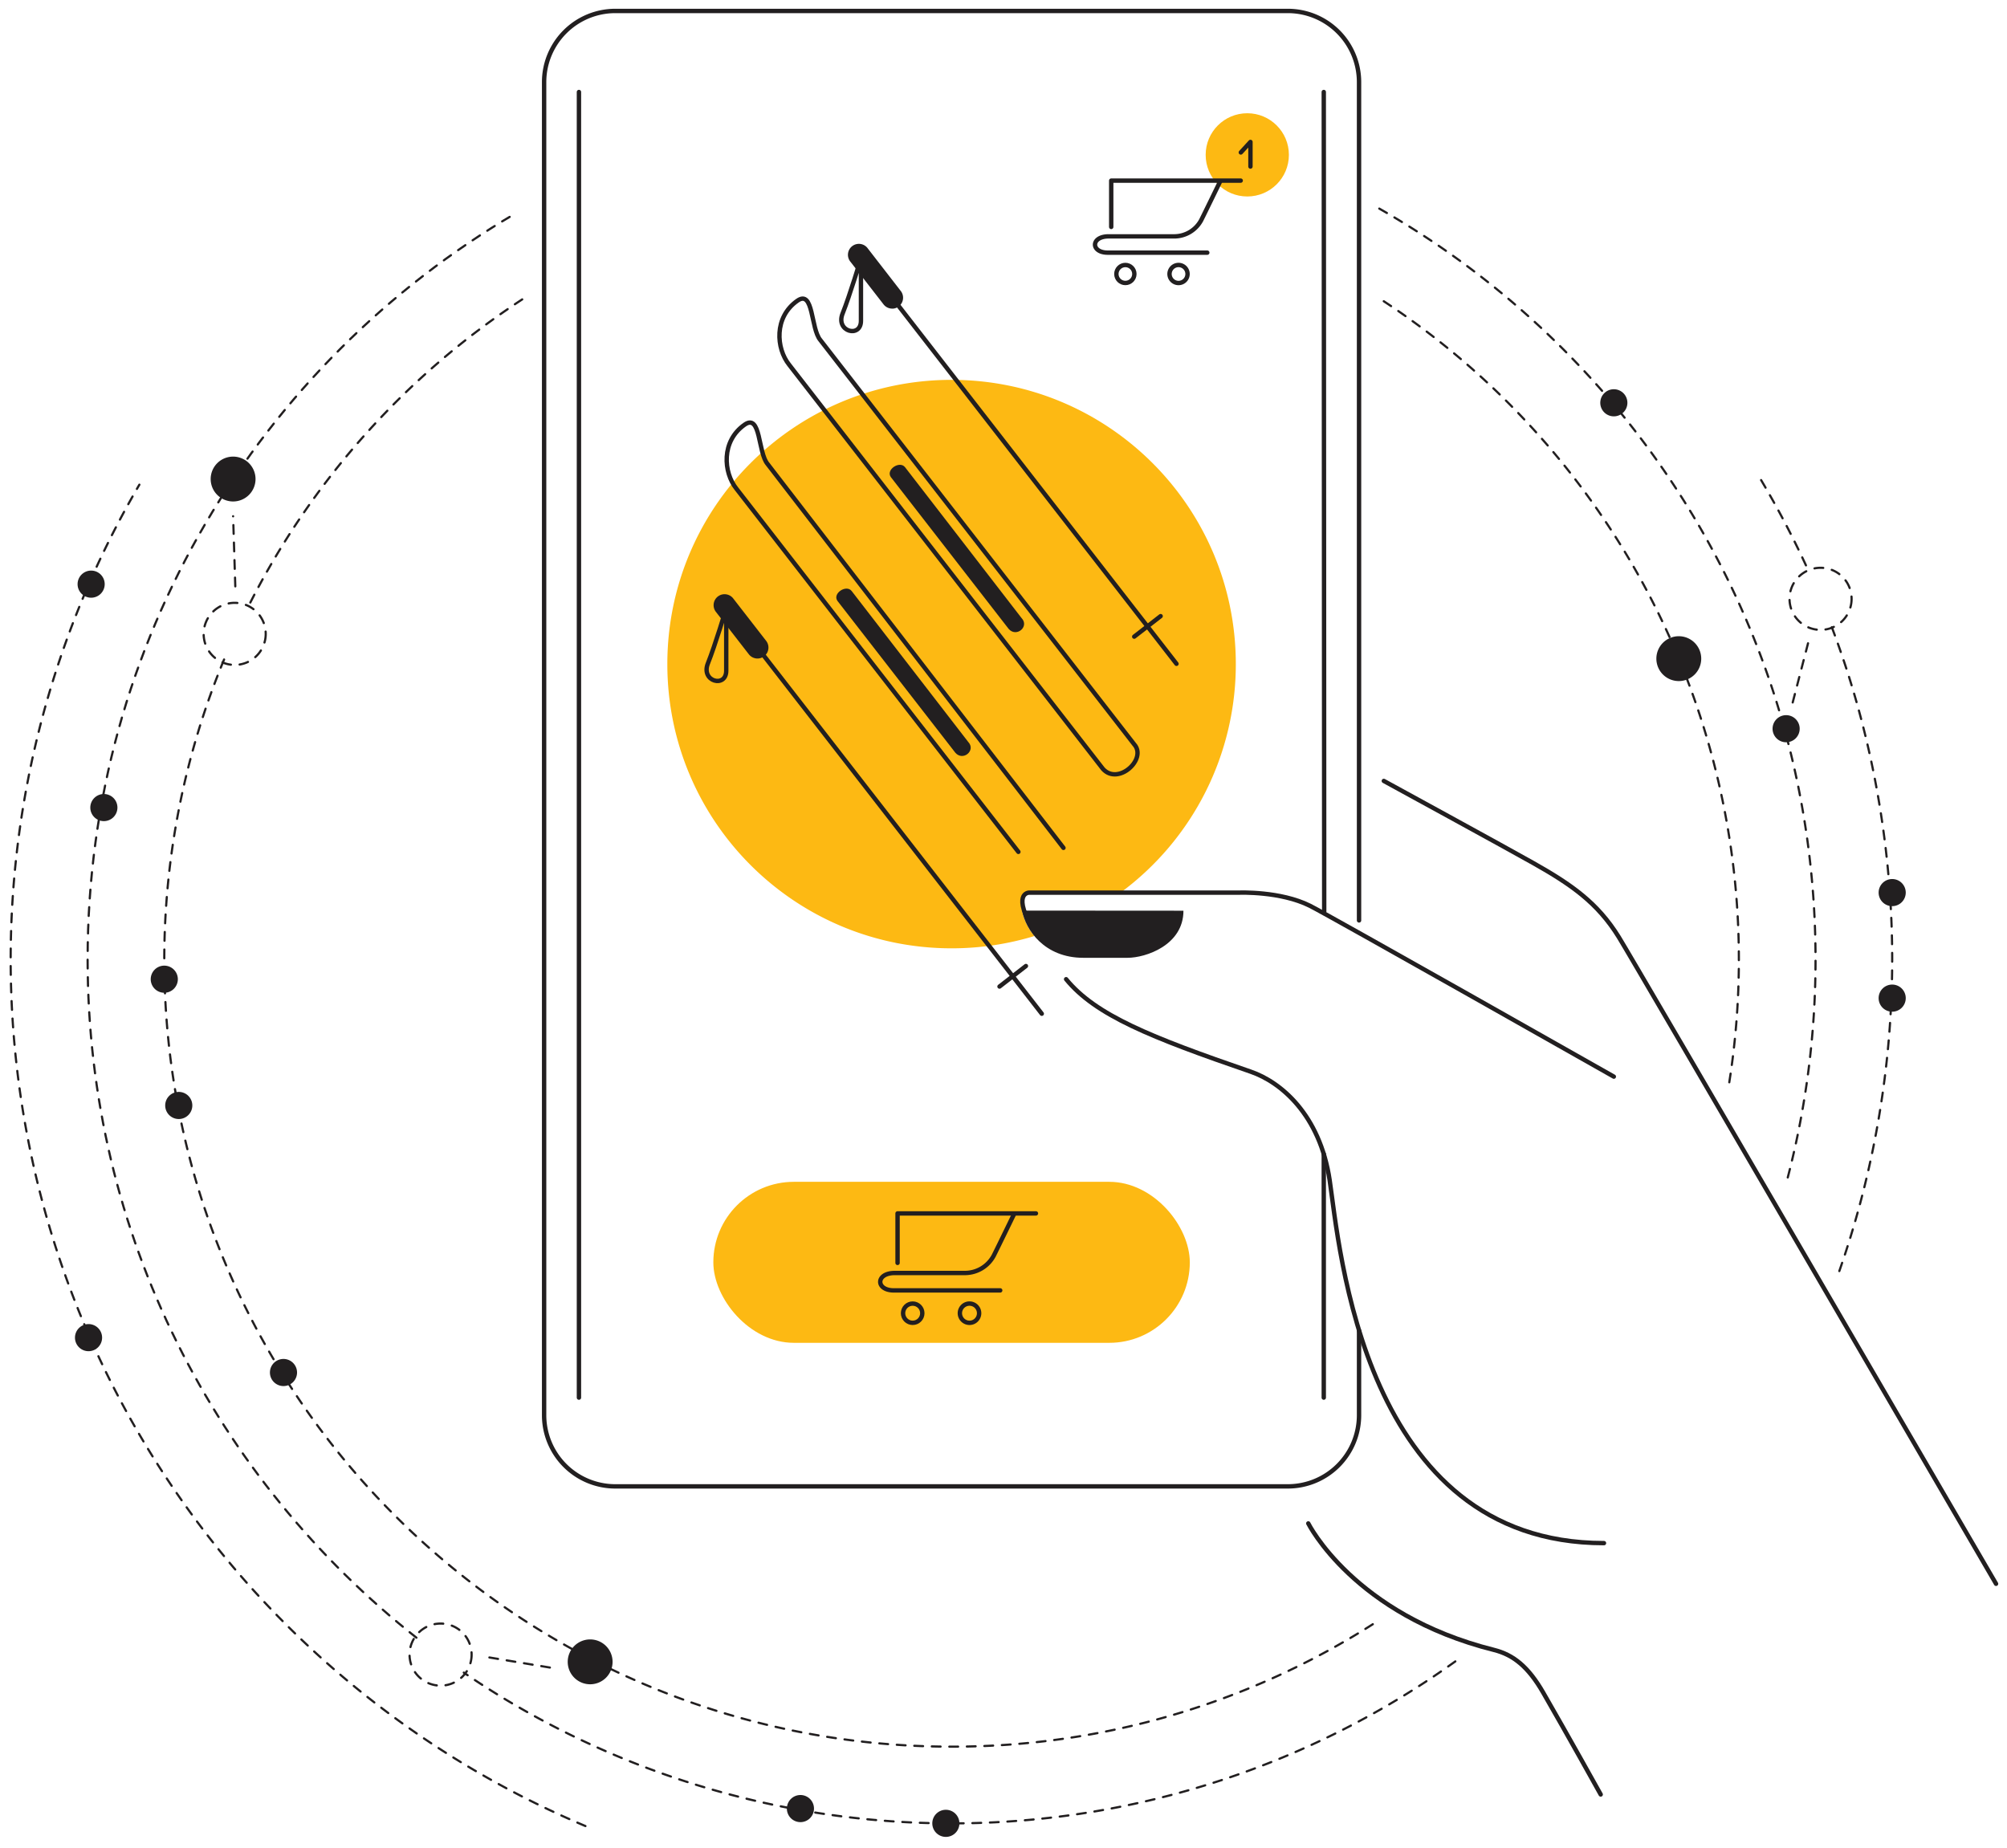 <svg xmlns="http://www.w3.org/2000/svg" viewBox="0 0 1832.51 1687.23"><defs><style>.cls-1{fill:#fdb913;}.cls-2{fill:#221f20;}.cls-3,.cls-4{fill:none;stroke:#221f20;stroke-linecap:round;}.cls-3{stroke-miterlimit:10;stroke-width:2px;stroke-dasharray:8;}.cls-4{stroke-linejoin:round;stroke-width:4px;}</style></defs><g id="solid_shapes" data-name="solid shapes"><path class="cls-1" d="M939.56,815.05h83.57a259.14,259.14,0,0,0,105.24-208.68c0-143.34-116.2-259.53-259.53-259.53S609.32,463,609.32,606.37,725.51,865.89,868.84,865.89a259.24,259.24,0,0,0,75.6-11.2C930.05,837.39,929.45,815.05,939.56,815.05Z"/><circle class="cls-1" cx="1138.84" cy="141.4" r="38"/><rect class="cls-1" x="651.32" y="1079.1" width="435.04" height="147.01" rx="73.51"/><path class="cls-2" d="M1080.56,831.55c0,31.5-34.5,43-51,43h-40.5c-35.34,0-52.69-25.49-55.84-43.1Z"/><path class="cls-2" d="M1553.32,601.4a20.48,20.48,0,1,1-20.48-20.48A20.48,20.48,0,0,1,1553.32,601.4Z"/><path class="cls-2" d="M233.32,437.4a20.48,20.48,0,1,1-20.48-20.48A20.48,20.48,0,0,1,233.32,437.4Z"/><path class="cls-2" d="M559.32,1517.4a20.48,20.48,0,1,1-20.48-20.48A20.48,20.48,0,0,1,559.32,1517.4Z"/><path class="cls-2" d="M814.63,281.79a10,10,0,0,1-7.9-3.86l-30.06-38.72A10,10,0,1,1,792.47,227l30,38.71a10,10,0,0,1-7.89,16.13Z"/><path class="cls-2" d="M691.64,601.28a10,10,0,0,1-7.91-3.87L653.67,558.7a10,10,0,1,1,15.8-12.27l30.06,38.71a10,10,0,0,1-7.89,16.14Z"/><path class="cls-2" d="M1485.91,367.77a12.38,12.38,0,1,1-12.38-12.37A12.38,12.38,0,0,1,1485.91,367.77Z"/><path class="cls-2" d="M271.22,1253.21a12.38,12.38,0,1,1-12.38-12.38A12.38,12.38,0,0,1,271.22,1253.21Z"/><path class="cls-2" d="M876,1664.85a12.38,12.38,0,1,1-12.37-12.37A12.37,12.37,0,0,1,876,1664.85Z"/><path class="cls-2" d="M743.22,1651.4A12.38,12.38,0,1,1,730.84,1639,12.37,12.37,0,0,1,743.22,1651.4Z"/><path class="cls-2" d="M175.6,1009.4A12.38,12.38,0,1,1,163.22,997,12.37,12.37,0,0,1,175.6,1009.4Z"/><path class="cls-2" d="M93.22,1221.4A12.38,12.38,0,1,1,80.84,1209,12.37,12.37,0,0,1,93.22,1221.4Z"/><path class="cls-2" d="M95.6,533.4A12.38,12.38,0,1,1,83.22,521,12.37,12.37,0,0,1,95.6,533.4Z"/><path class="cls-2" d="M162.38,894.09A12.38,12.38,0,1,1,150,881.71,12.38,12.38,0,0,1,162.38,894.09Z"/><path class="cls-2" d="M107.22,737.4A12.38,12.38,0,1,1,94.84,725,12.37,12.37,0,0,1,107.22,737.4Z"/><path class="cls-2" d="M1740.06,911.4A12.38,12.38,0,1,1,1727.69,899,12.37,12.37,0,0,1,1740.06,911.4Z"/><path class="cls-2" d="M1740.06,815a12.38,12.38,0,1,1-12.37-12.37A12.37,12.37,0,0,1,1740.06,815Z"/><path class="cls-2" d="M1643.22,665.4A12.38,12.38,0,1,1,1630.84,653,12.37,12.37,0,0,1,1643.22,665.4Z"/><path class="cls-2" d="M921,574.28,813.36,435.59c-4.74-6.77,8.07-15.24,13-9l106.4,137.76C940.15,572.1,928.09,582.35,921,574.28Z"/><path class="cls-2" d="M872.29,687.32,764.61,548.63c-4.74-6.77,8.07-15.23,13-9L884,677.4C891.4,685.14,879.34,695.4,872.29,687.32Z"/></g><g id="dotted_lines" data-name="dotted lines"><path class="cls-3" d="M430.62,1510.77a28.34,28.34,0,1,1-28.33-28.33A28.33,28.33,0,0,1,430.62,1510.77Z"/><path class="cls-3" d="M242.62,578.77a28.34,28.34,0,1,1-28.33-28.33A28.33,28.33,0,0,1,242.62,578.77Z"/><path class="cls-3" d="M1690.62,546.77a28.34,28.34,0,1,1-28.33-28.33A28.33,28.33,0,0,1,1690.62,546.77Z"/><path class="cls-3" d="M380.22,1495.34C197.36,1350.88,80,1127.15,80,876c0-290.39,156.91-544.14,390.58-681.07"/><path class="cls-3" d="M1328.79,1517a789.23,789.23,0,0,1-905.32,10.23"/><path class="cls-3" d="M1259.37,190.47C1497.3,326.3,1657.69,582.42,1657.69,876a790.27,790.27,0,0,1-26.19,202.33"/><path class="cls-3" d="M534.52,1667.33A858.76,858.76,0,0,1,127.26,442.55"/><path class="cls-3" d="M1672.57,572.72q13.52,35.76,23.78,72.66a863.48,863.48,0,0,1-16.94,515.21"/><path class="cls-3" d="M1608,438.36a855.51,855.51,0,0,1,43.24,82.87"/><path class="cls-3" d="M1578.94,988.21a720.74,720.74,0,0,0,8.75-112.2c0-243.35-124.21-470.5-326.81-602.64"/><path class="cls-3" d="M204.6,602.18A716.22,716.22,0,0,0,150,876c0,396.37,322.47,718.84,718.84,718.84a714.63,714.63,0,0,0,387-113.31"/><path class="cls-3" d="M476.8,273.38A721.93,721.93,0,0,0,226.59,554.07"/><line class="cls-3" x1="1636.84" y1="641.4" x2="1650.84" y2="587.4"/><line class="cls-3" x1="214.84" y1="535.4" x2="212.84" y2="471.4"/><line class="cls-3" x1="446.84" y1="1513.4" x2="506.84" y2="1523.4"/></g><g id="solid_lines" data-name="solid lines"><path class="cls-4" d="M749.07,310.58l286.48,369c12.13,13.34-14.54,38-28.5,22.5l-286.48-369c-12-15-14-43.45,7.5-58.5C743.07,264.08,740.07,300.08,749.07,310.58Z"/><path class="cls-4" d="M929.85,777.83,672.4,446.25c-12-15-14-43.46,7.5-58.5,15-10.5,12,25.5,21,36L971,774.17"/><path class="cls-4" d="M1822.51,1446.14S1492.59,879.07,1478,855.55c-19.5-31.5-43.5-48-78-67.49-22.84-12.92-136.49-75-136.49-75"/><path class="cls-4" d="M1473.53,983.05s-259.49-147-277.49-156c-27-13.5-64.49-12-64.49-12h-192s-16.87.2,5.73,37"/><path class="cls-4" d="M973.42,894.09c27,33,77.14,52.95,168.63,84.46,27.28,9.39,63,39,72,99S1244,1409,1464.53,1409"/><path class="cls-4" d="M1194.54,1391s41.64,83.53,169.5,115.5c18,4.5,31.48,15.57,45,39,22.5,39,52.5,93,52.5,93"/><path class="cls-4" d="M1240.88,1215v77.18a65,65,0,0,1-65,65H561.81a65,65,0,0,1-65-65V75a65,65,0,0,1,65-65h614.07a65,65,0,0,1,65,65V840.4"/><line class="cls-4" x1="1208.68" y1="84" x2="1209.08" y2="832.4"/><line class="cls-4" x1="528.61" y1="1276.14" x2="528.61" y2="84"/><line class="cls-4" x1="1208.68" y1="1053.62" x2="1208.68" y2="1276.14"/><line class="cls-4" x1="787.51" y1="236.87" x2="1074.2" y2="606.11"/><line class="cls-4" x1="1035.61" y1="581.3" x2="1059.73" y2="562.58"/><path class="cls-4" d="M786.1,235.94v57c0,16-23.42,10-16.76-6.67S786.1,235.94,786.1,235.94Z"/><line class="cls-4" x1="664.51" y1="556.35" x2="951.2" y2="925.6"/><line class="cls-4" x1="912.61" y1="900.79" x2="936.73" y2="882.06"/><path class="cls-4" d="M663.1,555.42v57c0,16-23.42,10-16.75-6.67S663.1,555.42,663.1,555.42Z"/><polyline class="cls-4" points="945.88 1107.95 819.52 1107.95 819.52 1153.13"/><path class="cls-4" d="M925.8,1108.78s-14.23,29.29-18.41,37.66a29.9,29.9,0,0,1-25.94,15.9H817c-17.57,0-17.57,15.9-.84,15.9h97.08"/><circle class="cls-4" cx="833.33" cy="1199.06" r="8.79"/><path class="cls-4" d="M894,1199.06a8.79,8.79,0,1,1-8.79-8.79A8.8,8.8,0,0,1,894,1199.06Z"/><polyline class="cls-4" points="1132.84 164.92 1014.61 164.92 1014.61 207.2"/><path class="cls-4" d="M1114.05,165.7s-13.31,27.41-17.23,35.24a28,28,0,0,1-24.27,14.88h-60.29c-16.45,0-16.45,14.87-.79,14.87h90.84"/><circle class="cls-4" cx="1027.53" cy="250.17" r="8.22"/><path class="cls-4" d="M1084.3,250.17a8.23,8.23,0,1,1-8.23-8.22A8.23,8.23,0,0,1,1084.3,250.17Z"/><polyline class="cls-4" points="1132.94 139.2 1141.74 129.6 1141.74 152.06"/></g></svg>